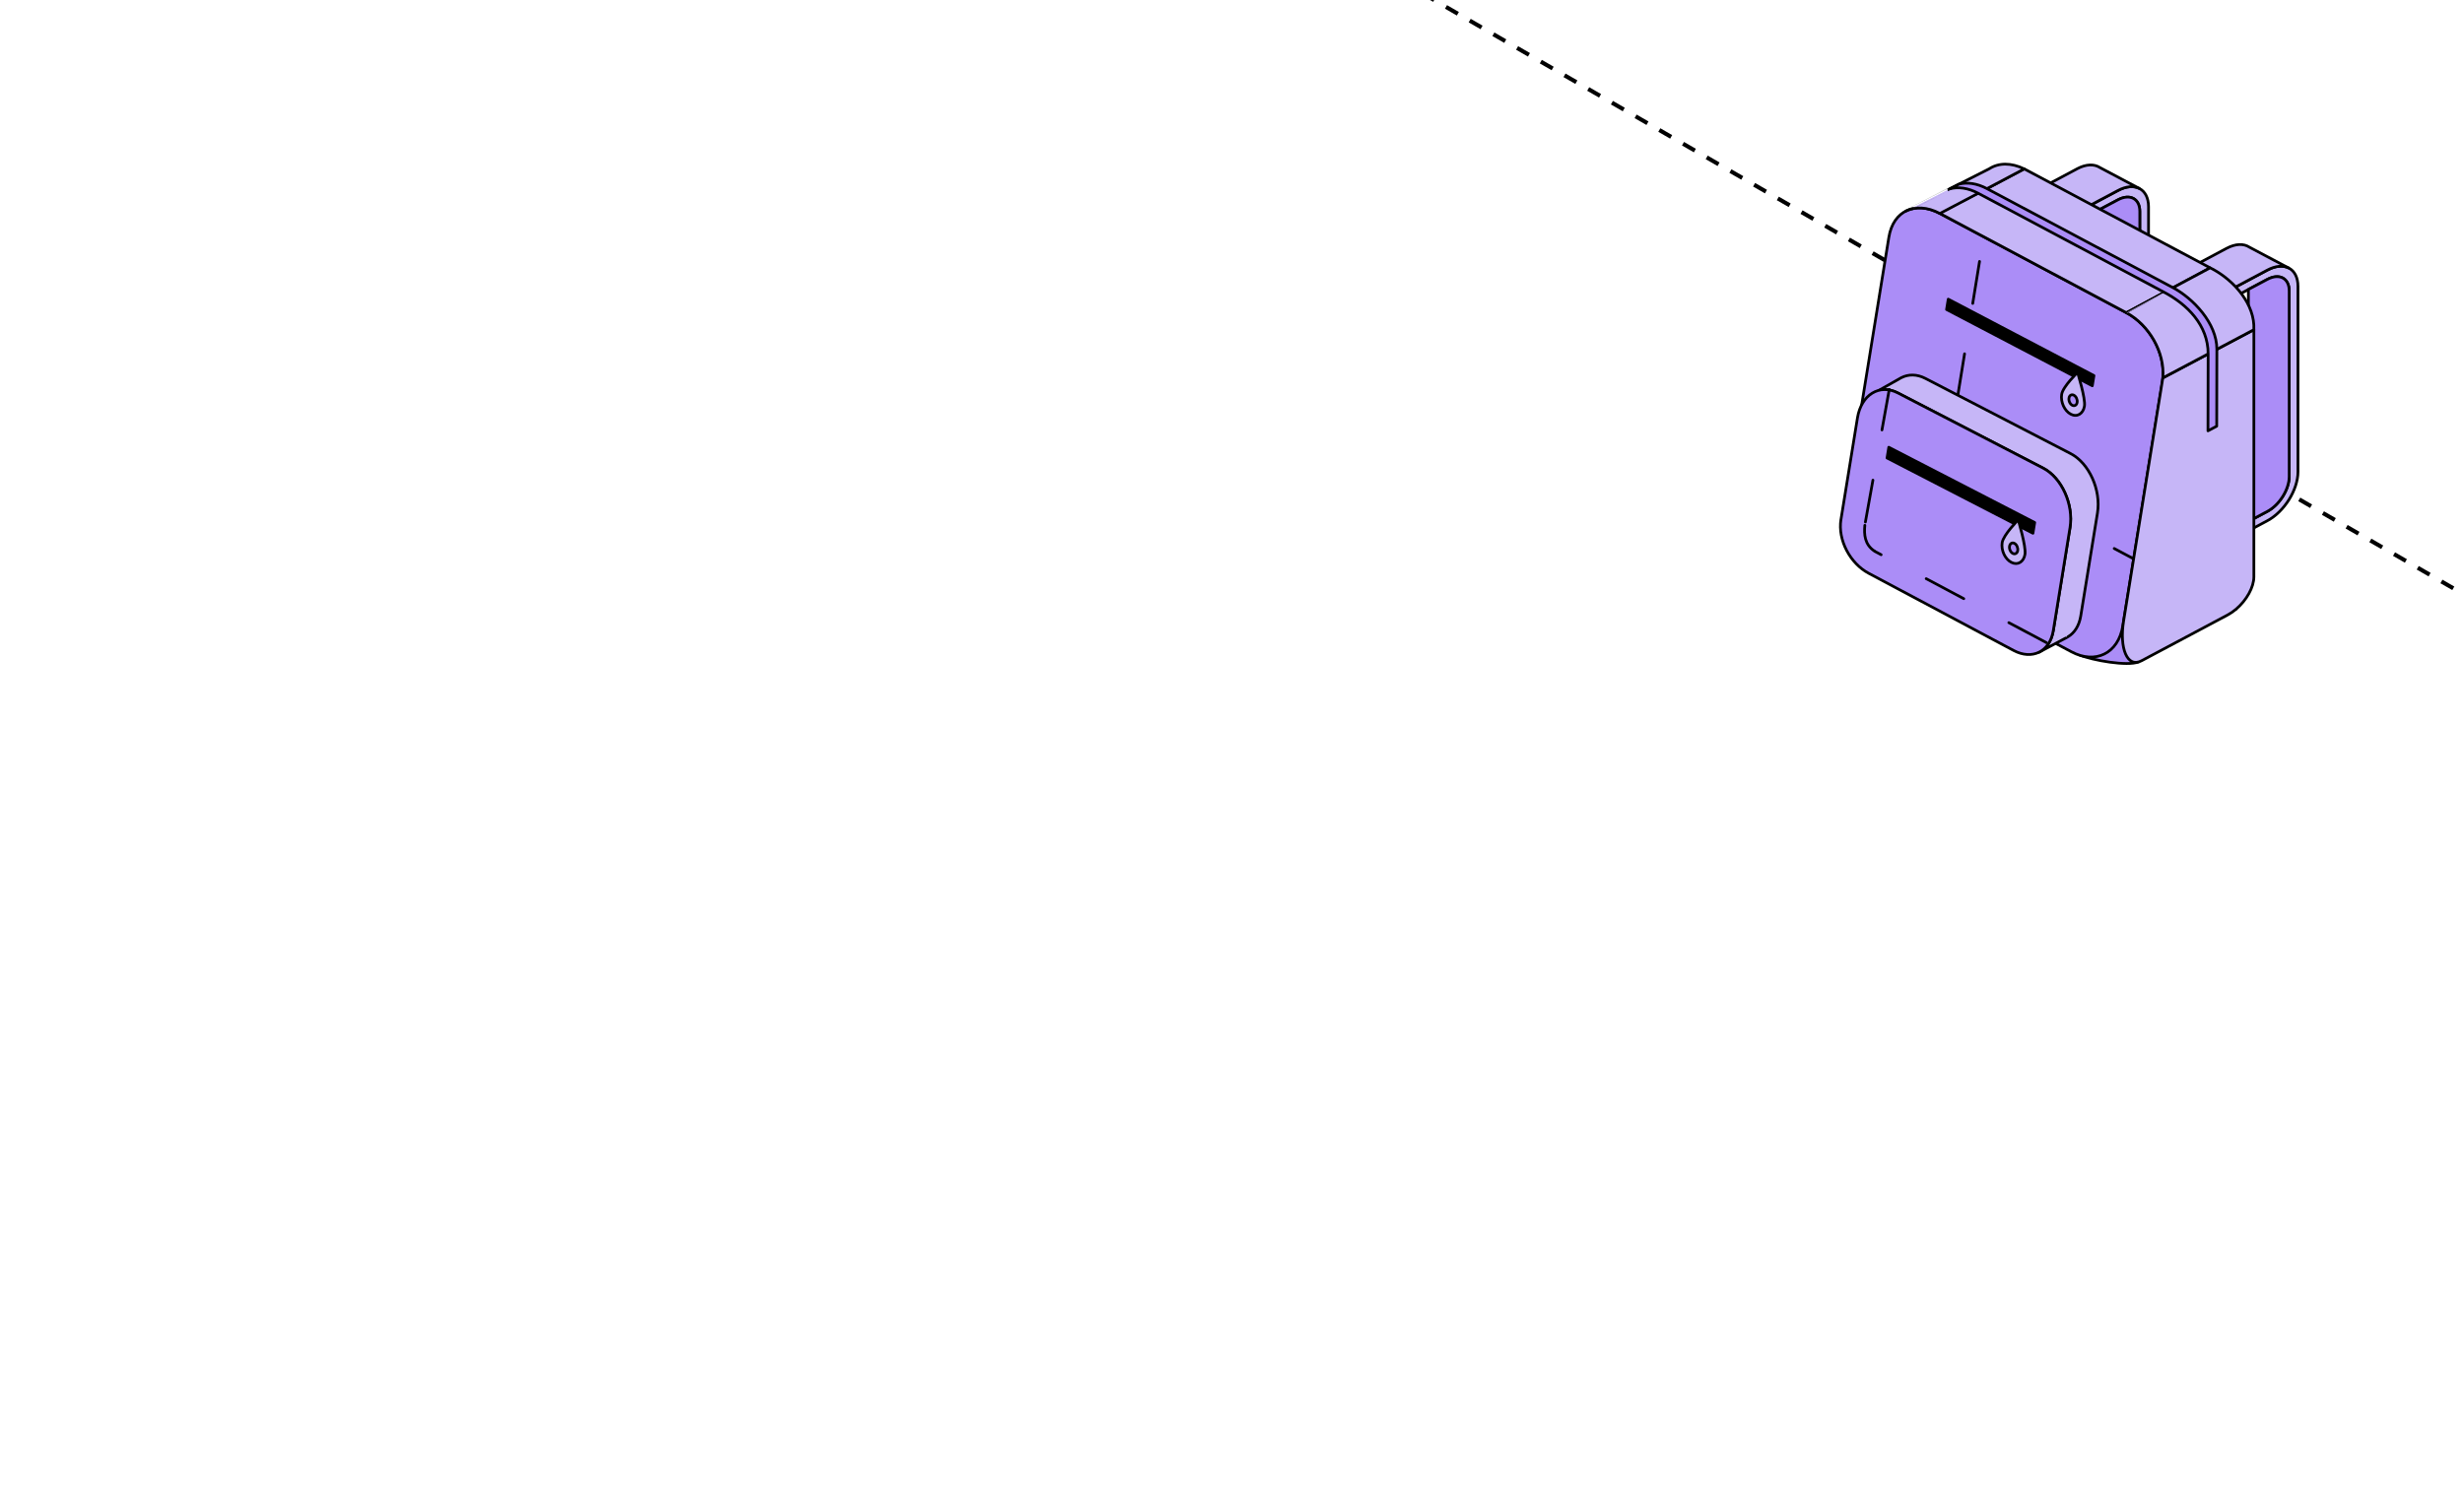 <?xml version="1.0" encoding="UTF-8"?> <svg xmlns="http://www.w3.org/2000/svg" width="360" height="221" viewBox="0 0 360 221" fill="none"><g clip-path="url(#clip0_6614_14874)"><path d="M52 -90.981L656.231 257.832" stroke="black" stroke-width="0.6" stroke-linejoin="round" stroke-dasharray="2 2"></path><path d="M323.039 80.578L331.403 76.126C333.87 74.814 335.877 71.607 335.877 68.979V41.865C335.877 39.237 333.87 38.171 331.403 39.483L323.039 43.935V45.296L331.403 40.843C333.163 39.907 334.6 40.67 334.6 42.548V69.662C334.6 71.54 333.168 73.829 331.403 74.765L323.039 79.218V80.578Z" fill="#C6B6F7" stroke="black" stroke-width="0.4" stroke-miterlimit="10" stroke-linejoin="round"></path><path d="M325.438 36.309C326.763 35.604 327.953 35.59 328.771 36.13L334.498 39.168C333.69 38.771 332.602 38.843 331.402 39.485L323.039 43.937L317.074 40.761L325.438 36.309Z" fill="#C6B6F7" stroke="black" stroke-width="0.4" stroke-miterlimit="10" stroke-linejoin="round"></path><path d="M328.633 66.484V42.314L331.4 40.842C333.161 39.905 334.598 40.668 334.598 42.546V69.66C334.598 71.538 333.166 73.827 331.4 74.764L323.037 79.216L317.072 76.04L325.436 71.587C327.197 70.651 328.633 68.358 328.633 66.484Z" fill="#AB8DF7" stroke="black" stroke-width="0.4" stroke-miterlimit="10" stroke-linejoin="round"></path><path d="M301.199 68.949L309.563 64.497C312.03 63.186 314.037 59.978 314.037 57.35V30.236C314.037 27.609 312.03 26.543 309.563 27.854L301.199 32.306V33.667L309.563 29.215C311.323 28.278 312.76 29.041 312.76 30.914V58.029C312.76 59.902 311.328 62.195 309.563 63.132L301.199 67.584V68.945V68.949Z" fill="#C6B6F7" stroke="black" stroke-width="0.4" stroke-miterlimit="10" stroke-linejoin="round"></path><path d="M303.595 24.676C304.921 23.971 306.111 23.958 306.933 24.497L312.66 27.535C311.857 27.138 310.764 27.21 309.564 27.852L301.201 32.304L295.237 29.128L303.6 24.676H303.595Z" fill="#C6B6F7" stroke="black" stroke-width="0.4" stroke-miterlimit="10" stroke-linejoin="round"></path><path d="M306.796 54.855V30.685L309.562 29.213C311.323 28.276 312.76 29.039 312.76 30.913V58.027C312.76 59.901 311.328 62.194 309.562 63.13L301.199 67.583L295.235 64.411L303.598 59.959C305.359 59.022 306.796 56.729 306.796 54.855Z" fill="#AB8DF7" stroke="black" stroke-width="0.4" stroke-miterlimit="10" stroke-linejoin="round"></path><path d="M312.547 96.777C310.96 97.415 305.871 96.554 303.97 95.747C302.07 94.944 308.614 90.55 309.988 90.63C311.362 90.71 312.547 96.773 312.547 96.773V96.777Z" fill="#AB8DF7" stroke="black" stroke-width="0.4" stroke-miterlimit="10" stroke-linejoin="round"></path><path d="M276.08 34.694C276.724 30.715 280.071 29.354 283.544 31.206C292.628 36.041 301.717 40.882 310.802 45.718C314.275 47.565 316.693 51.914 316.064 55.791C314.134 67.684 312.209 79.577 310.284 91.466C309.621 95.57 306.24 97.136 302.767 95.284C293.683 90.444 284.594 85.608 275.509 80.772C272.036 78.925 269.623 74.536 270.261 70.588C272.201 58.623 274.141 46.659 276.08 34.69V34.694Z" fill="#AB8DF7" stroke="black" stroke-width="0.4" stroke-miterlimit="10" stroke-linejoin="round"></path><path d="M326.76 89.091C325.909 88.989 325.02 88.705 324.127 88.228C313.453 82.541 302.773 76.859 292.1 71.177C288.019 69.007 285.183 63.85 285.933 59.211L291.592 24.301" stroke="black" stroke-width="0.4" stroke-miterlimit="10" stroke-linecap="round" stroke-linejoin="round" stroke-dasharray="6.22 7.46"></path><path d="M284.514 45.247C291.615 48.963 298.716 52.683 305.817 56.399C305.914 55.802 305.962 55.503 306.059 54.909C298.958 51.184 291.861 47.459 284.76 43.734C284.664 44.337 284.615 44.636 284.514 45.247Z" fill="black" stroke="black" stroke-width="0.4" stroke-miterlimit="10" stroke-linejoin="round"></path><path d="M304.67 59.374C304.854 58.254 303.659 54.453 303.659 54.453C303.659 54.453 301.521 56.514 301.342 57.638C301.158 58.762 301.753 60.074 302.673 60.551C303.592 61.029 304.486 60.498 304.67 59.374Z" fill="#C6B6F7" stroke="black" stroke-width="0.4" stroke-miterlimit="10" stroke-linejoin="round"></path><path d="M303.603 58.82C303.671 58.414 303.453 57.95 303.124 57.776C302.795 57.602 302.471 57.789 302.408 58.195C302.34 58.601 302.558 59.07 302.887 59.244C303.216 59.417 303.54 59.226 303.603 58.824V58.82Z" fill="#AB8DF7" stroke="black" stroke-width="0.4" stroke-miterlimit="10" stroke-linejoin="round"></path><path d="M326.832 89.054C328.341 87.775 329.434 85.871 329.434 84.32V48.203C329.434 48.203 319.798 53.289 316.131 55.247H316.126L310.39 90.793C309.751 94.741 310.912 97.716 313.026 96.592L325.598 89.901C326.029 89.671 326.444 89.383 326.832 89.054Z" fill="#C6B6F7" stroke="black" stroke-width="0.4" stroke-miterlimit="10" stroke-linejoin="round"></path><path d="M295.869 24.688L323.039 39.155L310.801 45.717L310.757 45.695L283.543 31.205L295.869 24.688Z" fill="#C6B6F7" stroke="black" stroke-width="0.4" stroke-miterlimit="10" stroke-linejoin="round"></path><path d="M290.73 24.691C292.099 23.785 293.952 23.754 295.867 24.691C295.867 24.691 283.557 31.218 283.542 31.209C281.709 30.232 279.914 30.16 278.531 30.883C278.516 30.883 290.73 24.686 290.73 24.686V24.691Z" fill="#C6B6F7" stroke="black" stroke-width="0.4" stroke-miterlimit="10" stroke-linejoin="round"></path><path d="M323.038 39.161C323.038 39.161 323.261 39.259 323.367 39.317C326.599 41.039 329.627 44.545 329.428 48.199C327.145 49.412 316.126 55.243 316.126 55.243C316.455 51.513 314.109 47.48 310.8 45.718C310.786 45.709 323.038 39.156 323.038 39.156V39.161Z" fill="#C6B6F7" stroke="black" stroke-width="0.4" stroke-miterlimit="10" stroke-linejoin="round"></path><path d="M286.339 26.916C287.553 26.608 288.97 26.805 290.421 27.577L317.626 42.062C320.514 43.601 324.02 47.21 324.025 51.055C324.025 51.064 324.001 62.306 324.001 62.306L322.724 62.984L322.748 51.742C322.748 47.5 319.662 44.502 316.354 42.744L289.144 28.255C287.659 27.465 286.208 27.273 284.97 27.612L286.344 26.916H286.339Z" fill="#AB8DF7" stroke="black" stroke-width="0.4" stroke-miterlimit="10" stroke-linejoin="round"></path><path d="M300.118 92.184C301.047 86.442 301.555 83.311 302.561 77.128C303.107 73.751 301.332 69.838 298.638 68.442C291.566 64.78 284.489 61.117 277.412 57.455C276.445 56.951 275.477 56.848 274.611 57.076L277.611 55.376C277.683 55.327 277.765 55.287 277.843 55.246L277.901 55.215C278.931 54.689 280.174 54.675 281.422 55.322C288.499 58.985 295.571 62.647 302.648 66.31C305.347 67.706 307.117 71.618 306.571 74.996C305.569 81.183 305.062 84.31 304.128 90.052C303.891 91.51 303.194 92.545 302.256 93.098C302.256 93.103 302.106 93.183 302.106 93.183C302.077 93.197 302.053 93.215 302.024 93.228L298.043 95.347C299.088 94.829 299.862 93.75 300.113 92.188L300.118 92.184Z" fill="#C6B6F7" stroke="black" stroke-width="0.4" stroke-miterlimit="10" stroke-linejoin="round"></path><path d="M269.078 75.938C268.59 78.962 270.442 82.384 273.137 83.811C280.194 87.572 287.256 91.328 294.314 95.089C297.003 96.521 299.606 95.312 300.118 92.18C301.047 86.439 301.555 83.307 302.561 77.124C303.108 73.747 301.333 69.835 298.638 68.438C291.566 64.776 284.49 61.113 277.413 57.451C274.718 56.054 272.043 57.701 271.492 61.087C270.486 67.287 269.983 70.392 269.083 75.933L269.078 75.938Z" fill="#AB8DF7" stroke="black" stroke-width="0.4" stroke-miterlimit="10" stroke-linejoin="round"></path><path d="M275.815 66.953C282.926 70.62 290.031 74.291 297.142 77.959C297.244 77.334 297.297 77.017 297.398 76.388C290.288 72.721 283.182 69.05 276.071 65.383C275.97 66.012 275.917 66.324 275.815 66.953Z" fill="black" stroke="black" stroke-width="0.4" stroke-miterlimit="10" stroke-linejoin="round"></path><path d="M295.979 81.032C296.162 79.899 294.987 76 294.987 76C294.987 76 292.83 78.181 292.646 79.31C292.462 80.443 293.062 81.733 293.981 82.21C294.9 82.687 295.795 82.165 295.979 81.032Z" fill="#C6B6F7" stroke="black" stroke-width="0.4" stroke-miterlimit="10" stroke-linejoin="round"></path><path d="M294.915 80.481C294.978 80.075 294.765 79.602 294.436 79.433C294.107 79.263 293.783 79.455 293.72 79.861C293.652 80.267 293.87 80.735 294.199 80.905C294.528 81.074 294.852 80.887 294.92 80.481H294.915Z" fill="#AB8DF7" stroke="black" stroke-width="0.4" stroke-miterlimit="10" stroke-linejoin="round"></path><path d="M299.107 93.947C299.107 93.947 280.364 83.974 274.067 80.621" stroke="black" stroke-width="0.4" stroke-miterlimit="10" stroke-linecap="round" stroke-linejoin="round" stroke-dasharray="6.22 7.46"></path><path d="M273.99 80.571C272.523 79.609 272.446 78.102 272.57 76.797" stroke="black" stroke-width="0.4" stroke-miterlimit="10" stroke-linecap="round" stroke-linejoin="round" stroke-dasharray="6.22 7.46"></path><path d="M272.651 76.316L276.139 56.93" stroke="black" stroke-width="0.4" stroke-miterlimit="10" stroke-linecap="round" stroke-linejoin="round" stroke-dasharray="6.22 7.46"></path></g><defs><clipPath id="clip0_6614_14874"><rect width="360" height="221" rx="16" fill="white"></rect></clipPath></defs></svg> 